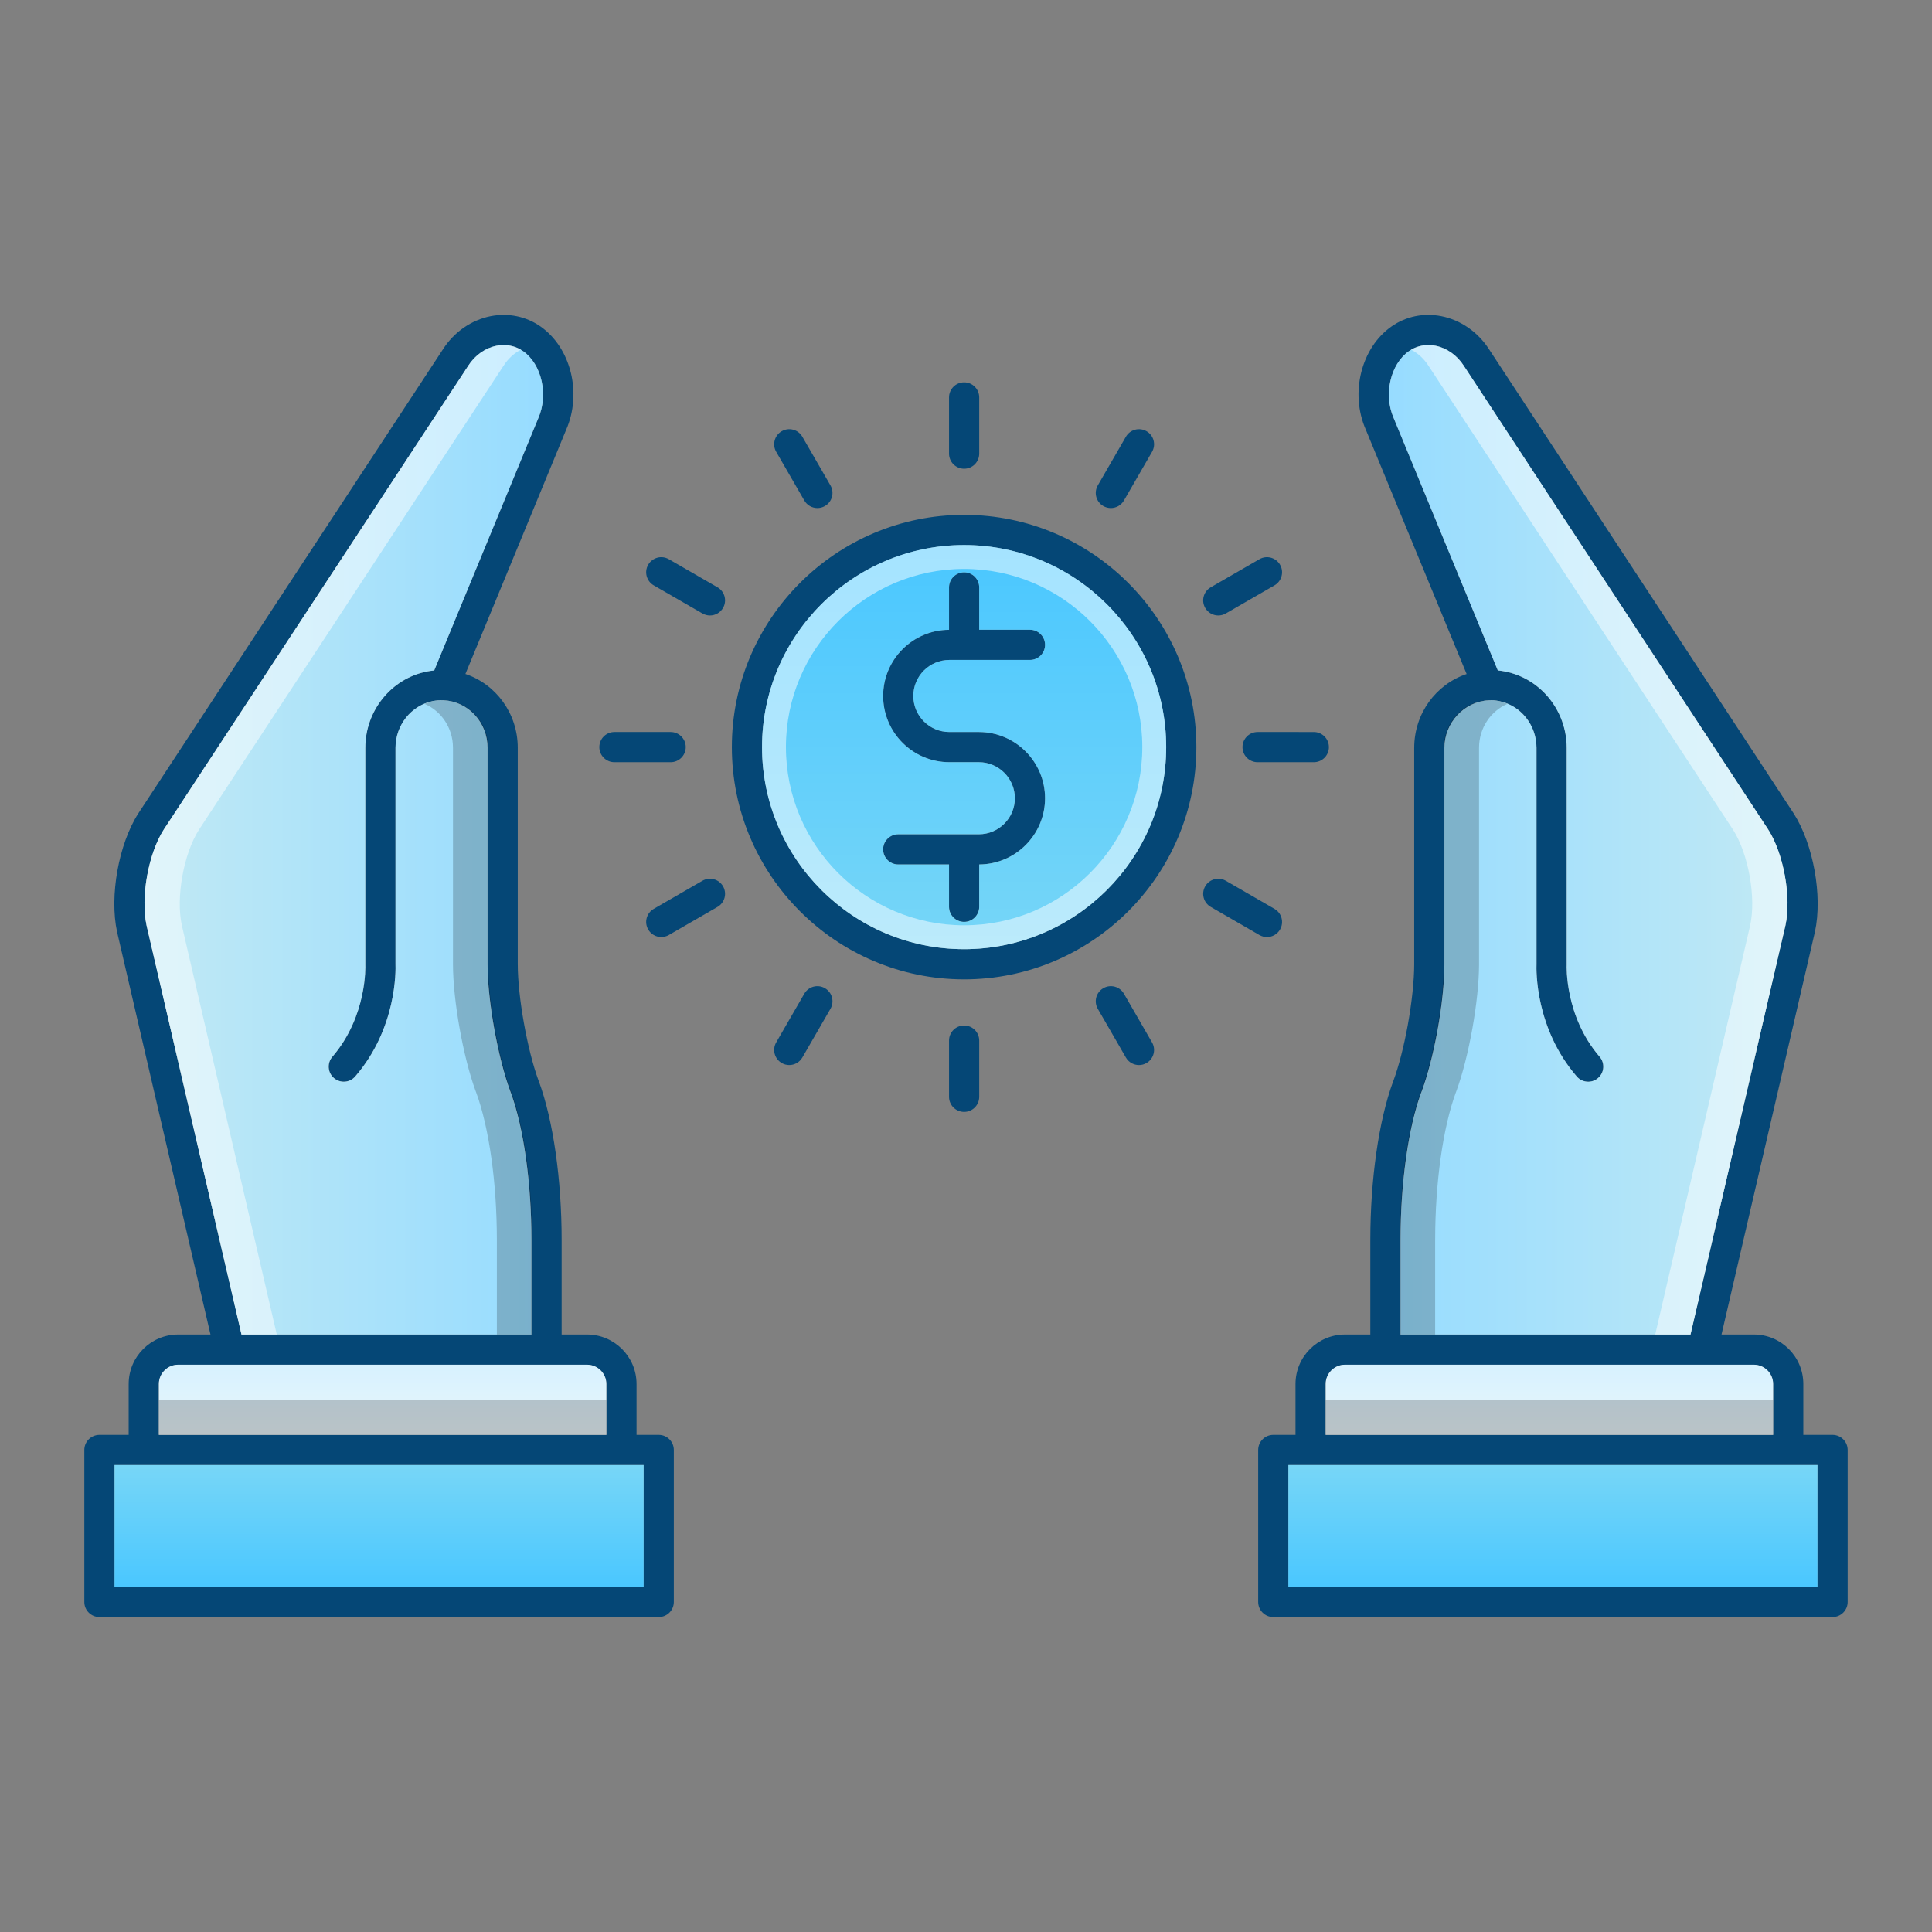 <?xml version="1.0" encoding="UTF-8"?> <!-- Generator: Adobe Illustrator 17.0.0, SVG Export Plug-In . SVG Version: 6.00 Build 0) --> <svg xmlns="http://www.w3.org/2000/svg" xmlns:xlink="http://www.w3.org/1999/xlink" version="1.1" id="Calque_1" x="0px" y="0px" width="512px" height="512px" viewBox="0 0 512 512" xml:space="preserve"><rect x="0" y="0" width="512" height="512" fill="#808080" stroke="none"/> <g> <g> <g> <path fill="#054776" d="M276.95,211.54c0,9.65-7.82,17.5-17.45,17.55v11.22c0,2.21-1.79,4-4,4c-2.21,0-4-1.79-4-4v-11.22h-13.46 c-2.21,0-4-1.79-4-4c0-2.21,1.79-4,4-4h21.37c5.26,0,9.54-4.28,9.54-9.55c0-5.26-4.28-9.55-9.54-9.55h-7.82 c-9.68,0-17.55-7.87-17.55-17.55c0-9.64,7.82-17.49,17.46-17.54v-11.23c0-2.21,1.79-4,4-4c2.21,0,4,1.79,4,4v11.22h13.45 c2.21,0,4,1.79,4,4c0,2.21-1.79,4-4,4h-21.36c-5.27,0-9.55,4.29-9.55,9.55c0,5.27,4.28,9.55,9.55,9.55h7.82 C269.08,193.99,276.95,201.87,276.95,211.54z"></path> <path fill="#054776" d="M255.5,136.44c-33.94,0-61.55,27.61-61.55,61.55s27.61,61.55,61.55,61.55s61.55-27.61,61.55-61.55 S289.44,136.44,255.5,136.44z M255.5,251.54c-29.53,0-53.55-24.02-53.55-53.55c0-29.52,24.02-53.55,53.55-53.55 s53.55,24.03,53.55,53.55C309.05,227.52,285.03,251.54,255.5,251.54z"></path> <linearGradient id="SVGID_1_" gradientUnits="userSpaceOnUse" x1="255.5" y1="251.54" x2="255.5" y2="144.44"> <stop offset="0" style="stop-color:#77D6F7"></stop> <stop offset="1" style="stop-color:#4AC7FF"></stop> </linearGradient> <path fill="url(#SVGID_1_)" d="M255.5,144.44c-29.53,0-53.55,24.03-53.55,53.55c0,29.53,24.02,53.55,53.55,53.55 s53.55-24.02,53.55-53.55C309.05,168.47,285.03,144.44,255.5,144.44z M251.59,193.99h7.82c9.67,0,17.54,7.88,17.54,17.55 c0,9.65-7.82,17.5-17.45,17.55v11.22c0,2.21-1.79,4-4,4c-2.21,0-4-1.79-4-4v-11.22h-13.46c-2.21,0-4-1.79-4-4c0-2.21,1.79-4,4-4 h21.37c5.26,0,9.54-4.28,9.54-9.55c0-5.26-4.28-9.55-9.54-9.55h-7.82c-9.68,0-17.55-7.87-17.55-17.55 c0-9.64,7.82-17.49,17.46-17.54v-11.23c0-2.21,1.79-4,4-4c2.21,0,4,1.79,4,4v11.22h13.45c2.21,0,4,1.79,4,4c0,2.21-1.79,4-4,4 h-21.36c-5.27,0-9.55,4.29-9.55,9.55C242.04,189.71,246.32,193.99,251.59,193.99z"></path> <path opacity="0.5" fill="#FFFFFF" d="M255.5,144.44c-29.53,0-53.55,24.03-53.55,53.55c0,29.53,24.02,53.55,53.55,53.55 s53.55-24.02,53.55-53.55C309.05,168.47,285.03,144.44,255.5,144.44z M255.5,245.21c-26.04,0-47.22-21.18-47.22-47.22 c0-26.03,21.18-47.22,47.22-47.22s47.22,21.19,47.22,47.22C302.72,224.03,281.54,245.21,255.5,245.21z"></path> <path fill="#054776" d="M255.502,124.218c2.209,0,4-1.791,4-4v-14.897c0-2.209-1.791-4-4-4c-2.209,0-4,1.791-4,4v14.897 C251.502,122.427,253.293,124.218,255.502,124.218z"></path> <path fill="#054776" d="M213.151,132.638c0.741,1.283,2.085,2,3.468,2c0.679,0,1.366-0.173,1.996-0.537 c1.914-1.104,2.569-3.551,1.464-5.464l-7.449-12.9c-1.104-1.913-3.551-2.568-5.464-1.464c-1.914,1.104-2.569,3.551-1.464,5.464 L213.151,132.638z"></path> <path fill="#054776" d="M190.147,155.641l-12.903-7.448c-1.915-1.106-4.36-0.449-5.464,1.465 c-1.104,1.913-0.449,4.359,1.465,5.464l12.903,7.448c0.63,0.364,1.317,0.536,1.996,0.536c1.383,0,2.728-0.717,3.468-2.001 C192.717,159.191,192.061,156.745,190.147,155.641z"></path> <path fill="#054776" d="M162.829,201.993h14.9c2.209,0,4-1.791,4-4s-1.791-4-4-4h-14.9c-2.209,0-4,1.791-4,4 S160.62,201.993,162.829,201.993z"></path> <path fill="#054776" d="M186.148,233.414l-12.903,7.45c-1.913,1.104-2.569,3.551-1.464,5.464c0.741,1.283,2.085,2,3.468,2 c0.679,0,1.366-0.173,1.996-0.537l12.903-7.45c1.913-1.104,2.569-3.551,1.464-5.464 C190.507,232.965,188.061,232.31,186.148,233.414z"></path> <path fill="#054776" d="M218.615,261.882c-1.913-1.106-4.36-0.449-5.464,1.464l-7.45,12.902 c-1.105,1.913-0.449,4.359,1.464,5.464c0.63,0.364,1.317,0.537,1.996,0.537c1.382,0,2.727-0.718,3.468-2.001l7.45-12.902 C221.184,265.433,220.528,262.986,218.615,261.882z"></path> <path fill="#054776" d="M255.502,271.766C255.502,271.766,255.502,271.766,255.502,271.766c-2.209,0-4,1.791-4,4l-0.001,14.898 c0,2.209,1.791,4,4,4c0,0,0,0,0,0c2.209,0,4-1.791,4-4l0.001-14.898C259.502,273.557,257.711,271.766,255.502,271.766z"></path> <path fill="#054776" d="M297.853,263.346c-1.104-1.913-3.551-2.57-5.464-1.464c-1.913,1.104-2.568,3.55-1.464,5.464l7.448,12.904 c0.74,1.283,2.085,2.001,3.468,2.001c0.679,0,1.366-0.173,1.996-0.537c1.913-1.104,2.568-3.55,1.464-5.464L297.853,263.346z"></path> <path fill="#054776" d="M335.754,248.331c1.382,0,2.727-0.717,3.468-2c1.104-1.913,0.449-4.359-1.464-5.464l-12.902-7.452 c-1.916-1.104-4.359-0.449-5.465,1.463c-1.104,1.913-0.449,4.359,1.464,5.464l12.902,7.452 C334.388,248.158,335.075,248.331,335.754,248.331z"></path> <path fill="#054776" d="M329.273,197.993c0,2.209,1.791,4,4,4l14.9,0.001c2.209,0,4-1.791,4-4c0-2.209-1.791-4-4-4l-14.9-0.001 C331.064,193.993,329.273,195.784,329.273,197.993z"></path> <path fill="#054776" d="M322.858,163.105c0.679,0,1.366-0.172,1.995-0.536l12.904-7.448c1.914-1.104,2.569-3.55,1.466-5.464 c-1.105-1.914-3.552-2.569-5.464-1.465l-12.904,7.448c-1.914,1.104-2.569,3.55-1.466,5.464 C320.131,162.388,321.476,163.105,322.858,163.105z"></path> <path fill="#054776" d="M292.387,134.102c0.631,0.364,1.318,0.537,1.997,0.537c1.382,0,2.727-0.717,3.468-2l7.451-12.901 c1.104-1.913,0.449-4.359-1.463-5.464c-1.917-1.105-4.359-0.45-5.465,1.463l-7.451,12.901 C289.819,130.551,290.475,132.997,292.387,134.102z"></path> <path fill="#054776" d="M485.65,380.26h-7.75v-13.48c0-7.24-5.88-13.12-13.12-13.12h-8.56l24.76-106.73 c2.07-9.47-0.42-23.28-5.69-31.45L394.61,92.56c-2.94-4.57-7.55-7.77-12.65-8.77c-4.68-0.92-9.36,0.05-13.18,2.72 c-8.08,5.65-11.07,17.69-6.84,27.32l26.73,64.79c-8.1,2.71-13.89,10.45-13.89,19.57v57.33c0,4.27-0.63,10.2-1.73,16.27 c-1.03,5.6-2.37,10.77-3.73,14.48l-0.18,0.47c-3.75,10.21-5.99,25.87-5.99,41.9v25.02h-6.71c-7.23,0-13.12,5.88-13.12,13.12 v13.48h-5.89c-2.21,0-4,1.79-4,4v40.28c0,2.21,1.79,4,4,4h148.22c2.21,0,4-1.79,4-4v-40.28 C489.65,382.05,487.86,380.26,485.65,380.26z M371.15,328.64c0-15.14,2.06-29.77,5.46-39.05l0.19-0.47 c1.54-4.21,3.01-9.85,4.12-15.9c1.2-6.61,1.86-12.9,1.86-17.7v-57.33c0-6.64,5.22-12.29,11.73-12.6c0.9-0.07,1.87,0.02,2.82,0.22 c5.71,1.15,9.86,6.35,9.86,12.38v57.24c-0.07,1.68-0.37,17.06,10.67,29.85c1.45,1.67,3.97,1.86,5.64,0.41 c1.68-1.44,1.86-3.97,0.42-5.64c-9.29-10.75-8.74-24.19-8.73-24.31v-57.55c0-9.83-6.85-18.33-16.27-20.22 c-0.66-0.14-1.32-0.24-1.99-0.3L369.3,110.7c-2.69-6.14-0.83-14.21,4.06-17.63c2.02-1.42,4.53-1.92,7.06-1.43 c2.97,0.59,5.69,2.5,7.49,5.28l80.68,122.92c4.09,6.36,6.19,17.99,4.58,25.33L448,353.66h-76.85V328.64z M351.32,366.78 c0-2.82,2.3-5.12,5.12-5.12h10.69c0.01,0,0.02,0,0.02,0c0.01,0,0.02,0,0.02,0h97.61c2.82,0,5.12,2.3,5.12,5.12v13.48H351.32 V366.78z M481.65,420.54H341.43v-32.28h140.22V420.54z"></path> <linearGradient id="SVGID_2_" gradientUnits="userSpaceOnUse" x1="410.61" y1="380.26" x2="410.61" y2="361.66"> <stop offset="0" style="stop-color:#E8F4F9"></stop> <stop offset="1" style="stop-color:#D7F2FF"></stop> </linearGradient> <path fill="url(#SVGID_2_)" d="M469.9,366.78v13.48H351.32v-13.48c0-2.82,2.3-5.12,5.12-5.12h10.69c0.01,0,0.02,0,0.02,0 c0.01,0,0.02,0,0.02,0h97.61C467.6,361.66,469.9,363.96,469.9,366.78z"></path> <linearGradient id="SVGID_3_" gradientUnits="userSpaceOnUse" x1="411.54" y1="388.26" x2="411.54" y2="420.54"> <stop offset="0" style="stop-color:#77D6F7"></stop> <stop offset="1" style="stop-color:#4AC7FF"></stop> </linearGradient> <rect x="341.43" y="388.26" fill="url(#SVGID_3_)" width="140.22" height="32.28"></rect> <linearGradient id="SVGID_4_" gradientUnits="userSpaceOnUse" x1="473.713" y1="222.559" x2="368.065" y2="222.559"> <stop offset="0" style="stop-color:#C1E9F4"></stop> <stop offset="1" style="stop-color:#97DCFF"></stop> </linearGradient> <path fill="url(#SVGID_4_)" d="M473.17,245.17L448,353.66h-76.85v-25.02c0-15.14,2.06-29.77,5.46-39.05l0.19-0.47 c1.54-4.21,3.01-9.85,4.12-15.9c1.2-6.61,1.86-12.9,1.86-17.7v-57.33c0-6.64,5.22-12.29,11.73-12.6c0.9-0.07,1.87,0.02,2.82,0.22 c5.71,1.15,9.86,6.35,9.86,12.38v57.24c-0.07,1.68-0.37,17.06,10.67,29.85c1.45,1.67,3.97,1.86,5.64,0.41 c1.68-1.44,1.86-3.97,0.42-5.64c-9.29-10.75-8.74-24.19-8.73-24.31v-57.55c0-9.83-6.85-18.33-16.27-20.22 c-0.66-0.14-1.32-0.24-1.99-0.3L369.3,110.7c-2.69-6.14-0.83-14.21,4.06-17.63c2.02-1.42,4.53-1.92,7.06-1.43 c2.97,0.59,5.69,2.5,7.49,5.28l80.68,122.92C472.68,226.2,474.78,237.83,473.17,245.17z"></path> <path fill="#054776" d="M174.57,380.26h-5.88v-13.48c0-7.24-5.89-13.12-13.13-13.12h-6.72v-25.02c0-16.06-2.23-31.72-6.01-41.99 l-0.12-0.3c-2.98-8.1-5.5-22.21-5.5-30.83v-57.34c0-9.11-5.78-16.86-13.87-19.57l26.69-64.7c4.26-9.71,1.28-21.74-6.81-27.4 c-3.82-2.67-8.5-3.63-13.19-2.72c-5.09,1.01-9.7,4.2-12.62,8.75L36.69,215.51c-5.25,8.14-7.73,21.95-5.66,31.47l24.75,106.68 h-8.56c-7.24,0-13.12,5.88-13.12,13.12v13.48h-7.75c-2.21,0-4,1.79-4,4v40.28c0,2.21,1.79,4,4,4h148.22c2.21,0,4-1.79,4-4v-40.28 C178.57,382.05,176.78,380.26,174.57,380.26z M38.84,245.23c-1.62-7.4,0.48-19.03,4.55-25.36l80.73-122.98 c1.77-2.75,4.49-4.66,7.46-5.25c2.53-0.49,5.04,0.01,7.06,1.43c4.89,3.42,6.76,11.5,4.03,17.71l-27.6,66.9 c-0.65,0.06-1.31,0.15-1.97,0.28c-9.44,1.9-16.29,10.41-16.29,20.23v57.54c0.01,0.13,0.55,13.57-8.73,24.32 c-1.44,1.67-1.26,4.2,0.41,5.64c1.68,1.44,4.2,1.26,5.64-0.41c11.05-12.79,10.75-28.17,10.68-29.85v-57.24 c0-6.03,4.15-11.23,9.86-12.39c1-0.19,1.93-0.27,2.91-0.22c6.53,0.32,11.63,5.85,11.63,12.6v57.34c0,9.55,2.69,24.62,6.02,33.67 l0.12,0.3c3.44,9.35,5.49,23.99,5.49,39.15v25.02H64L38.84,245.23z M42.1,366.78c0-2.82,2.29-5.12,5.12-5.12h108.34 c2.83,0,5.13,2.3,5.13,5.12v13.48H42.1V366.78z M170.57,420.54H30.35v-32.28h140.22V420.54z"></path> <linearGradient id="SVGID_5_" gradientUnits="userSpaceOnUse" x1="101.395" y1="380.26" x2="101.395" y2="361.66"> <stop offset="0" style="stop-color:#E8F4F9"></stop> <stop offset="1" style="stop-color:#D7F2FF"></stop> </linearGradient> <path fill="url(#SVGID_5_)" d="M160.69,366.78v13.48H42.1v-13.48c0-2.82,2.29-5.12,5.12-5.12h108.34 C158.39,361.66,160.69,363.96,160.69,366.78z"></path> <linearGradient id="SVGID_6_" gradientUnits="userSpaceOnUse" x1="100.46" y1="388.26" x2="100.46" y2="420.54"> <stop offset="0" style="stop-color:#77D6F7"></stop> <stop offset="1" style="stop-color:#4AC7FF"></stop> </linearGradient> <rect x="30.35" y="388.26" fill="url(#SVGID_6_)" width="140.22" height="32.28"></rect> <linearGradient id="SVGID_7_" gradientUnits="userSpaceOnUse" x1="38.291" y1="222.559" x2="143.93" y2="222.559"> <stop offset="0" style="stop-color:#C1E9F4"></stop> <stop offset="1" style="stop-color:#97DCFF"></stop> </linearGradient> <path fill="url(#SVGID_7_)" d="M96.81,255.73c0.01,0.13,0.55,13.57-8.73,24.32c-1.44,1.67-1.26,4.2,0.41,5.64 c1.68,1.44,4.2,1.26,5.64-0.41c11.05-12.79,10.75-28.17,10.68-29.85v-57.24c0-6.03,4.15-11.23,9.86-12.39 c1-0.19,1.93-0.27,2.91-0.22c6.53,0.32,11.63,5.85,11.63,12.6v57.34c0,9.55,2.69,24.62,6.02,33.67l0.12,0.3 c3.44,9.35,5.49,23.99,5.49,39.15v25.02H64L38.84,245.23c-1.62-7.4,0.48-19.03,4.55-25.36l80.73-122.98 c1.77-2.75,4.49-4.66,7.46-5.25c2.53-0.49,5.04,0.01,7.06,1.43c4.89,3.42,6.76,11.5,4.03,17.71l-27.6,66.9 c-0.65,0.06-1.31,0.15-1.97,0.28c-9.44,1.9-16.29,10.41-16.29,20.23V255.73z"></path> <g> <path opacity="0.5" fill="#FFFFFF" d="M138.04,92.68c-1.81,0.93-3.4,2.39-4.57,4.21L52.74,219.87 c-4.07,6.33-6.17,17.96-4.55,25.36l25.16,108.43H64L38.84,245.23c-1.62-7.4,0.48-19.03,4.55-25.36l80.73-122.98 c1.77-2.75,4.49-4.66,7.46-5.25C133.86,91.2,136.13,91.56,138.04,92.68z"></path> <path opacity="0.2" d="M141.023,328.64v25.02h-9.35v-25.02c0-15.16-2.05-29.8-5.49-39.15l-0.12-0.3 c-3.33-9.05-6.02-24.12-6.02-33.67v-57.34c0-5.25-3.08-9.75-7.52-11.65c0.74-0.32,1.52-0.57,2.33-0.73 c1-0.19,1.93-0.27,2.91-0.22c6.53,0.32,11.63,5.85,11.63,12.6v57.34c0,9.55,2.69,24.62,6.02,33.67l0.12,0.3 C138.973,298.84,141.023,313.48,141.023,328.64z"></path> </g> <g> <path opacity="0.5" fill="#FFFFFF" d="M373.964,92.68c1.81,0.93,3.4,2.39,4.57,4.21l80.73,122.98 c4.07,6.33,6.17,17.96,4.55,25.36l-25.16,108.43h9.35l25.16-108.43c1.62-7.4-0.48-19.03-4.55-25.36l-80.73-122.98 c-1.77-2.75-4.49-4.66-7.46-5.25C378.144,91.2,375.874,91.56,373.964,92.68z"></path> <path opacity="0.2" d="M370.981,328.64v25.02h9.35v-25.02c0-15.16,2.05-29.8,5.49-39.15l0.12-0.3 c3.33-9.05,6.02-24.12,6.02-33.67v-57.34c0-5.25,3.08-9.75,7.52-11.65c-0.74-0.32-1.52-0.57-2.33-0.73 c-1-0.19-1.93-0.27-2.91-0.22c-6.53,0.32-11.63,5.85-11.63,12.6v57.34c0,9.55-2.69,24.62-6.02,33.67l-0.12,0.3 C373.031,298.84,370.981,313.48,370.981,328.64z"></path> </g> </g> </g> <rect x="42.1" y="370.96" opacity="0.2" width="118.59" height="9.3"></rect> <rect x="351.315" y="370.96" opacity="0.2" width="118.59" height="9.3"></rect> </g> </svg> 
